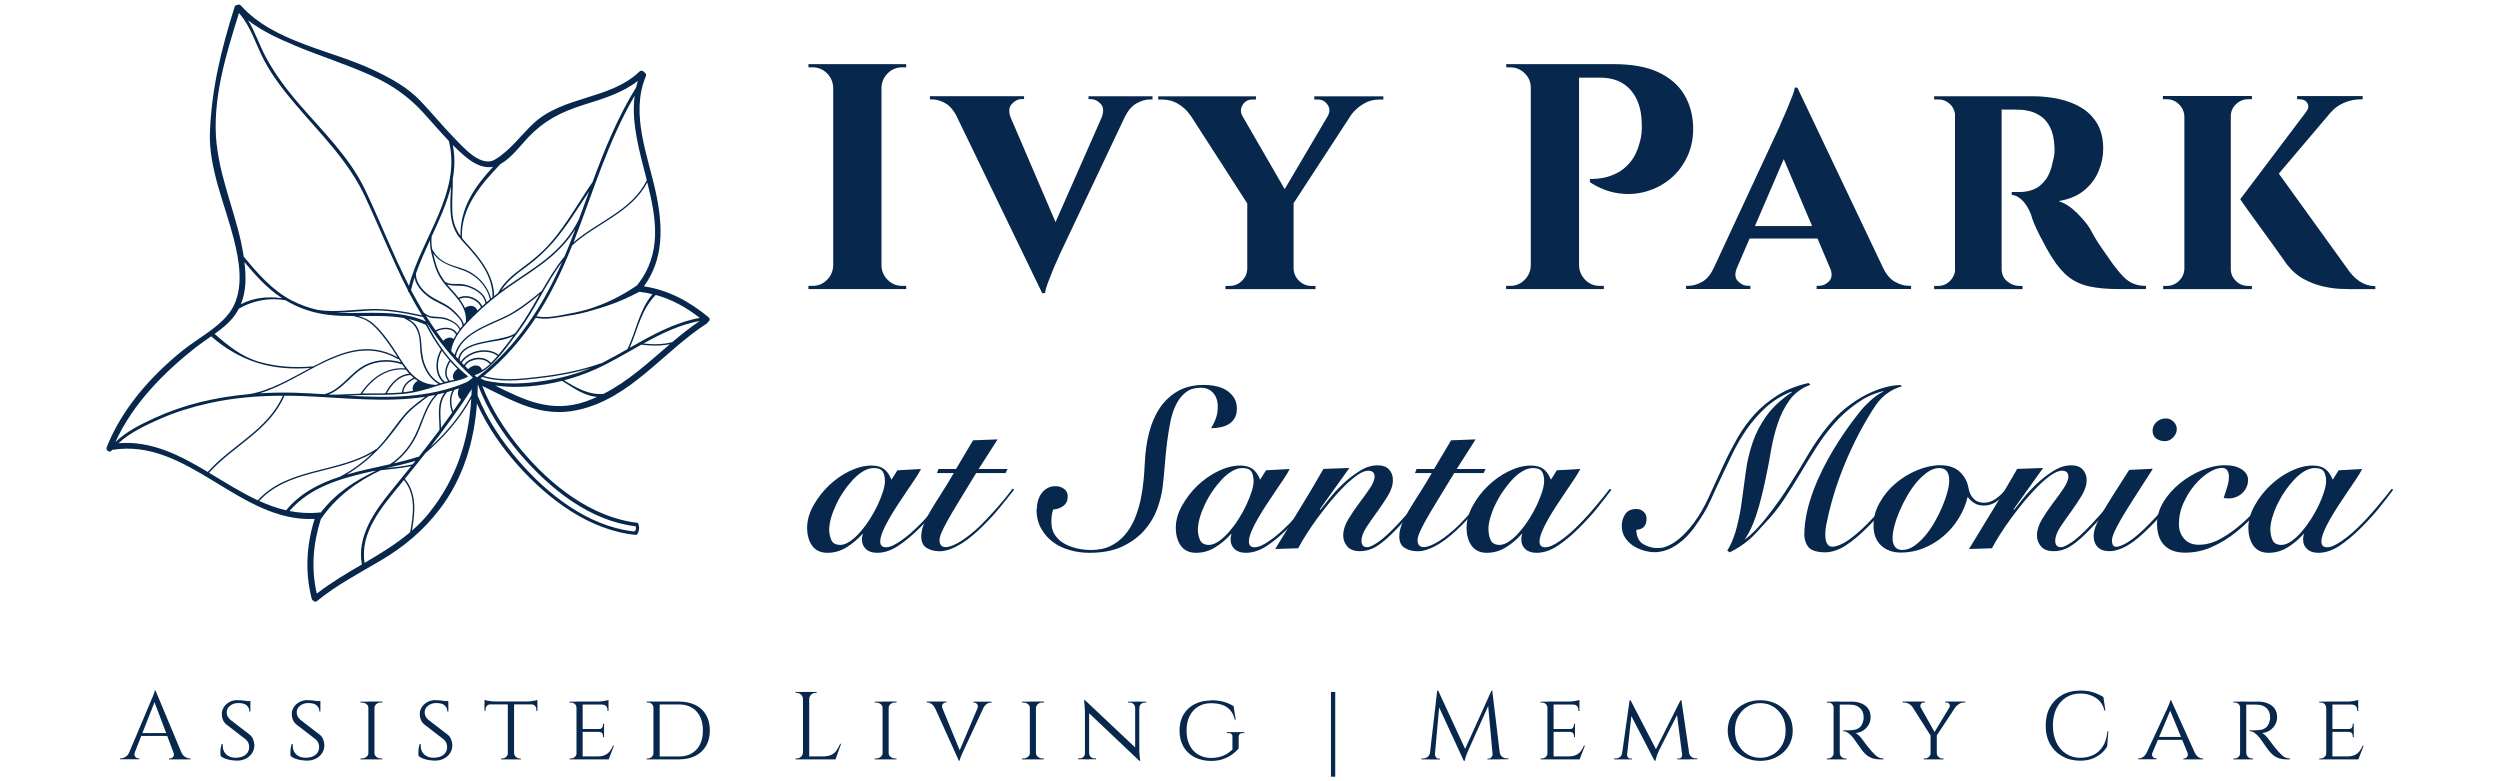 <?xml version="1.0" encoding="UTF-8"?> <svg xmlns="http://www.w3.org/2000/svg" id="Layer_1" version="1.1" viewBox="0 0 320 100"><defs><style> .st0 { fill: #07284c; } </style></defs><path class="st0" d="M90.7,40.61c-2.44-2.02-5.14-3.49-8.28-3.96,2.56-3.5,2.44-7.65,1.57-11.81-1-4.81-3.37-10.23-1.32-15.07.09-.22-.02-.42-.19-.51-.12-.19-.41-.31-.63-.1-3.79,3.63-9.78,3.08-13.6,6.67-1.62,1.52-2.97,3.46-4.91,4.6-1.81,1.07-4.17-1.71-5.26-2.83-1.47-1.51-2.79-3.14-4.24-4.66-1.65-1.74-3.74-2.88-5.89-3.91-5.48-2.63-12.9-3.6-17.12-8.33-.13-.15-.29-.14-.41-.07-.17,0-.34.07-.4.28-1.67,5.3-2.94,10.41-3.15,16-.18,4.66,1.96,9.31,3.07,13.74.67,2.68,1.23,5.85,0,8.44-1.2,2.51-4.51,4.1-6.61,5.81-4.05,3.28-7.74,7.45-9.67,12.34-.18.46.5.81.68.35,0,0,0,0,0,0,9.72-1.62,16.33,9.33,25.93,8.83-1.05,3.35-1.25,6.8-.37,10.22.03.13.11.21.21.24.11.14.28.2.46.06,2.52-2.07,5.4-3.56,8.19-5.21,2.95-1.74,5.46-3.85,7.54-6.58,3.01-3.96,4.4-8.65,4.75-13.51,1.3,2.93,3.2,5.64,5.25,7.93,3.88,4.33,9.16,8.34,15.12,8.9.12.01.34-.33.38-.73.04-.38-.1-.81-.19-.82-5.89-.66-11.15-4.85-14.83-9.26-2.02-2.41-3.87-5.23-5.05-8.26,4.05,1.95,7.53,4.12,12.27,3.07,6.74-1.49,10.93-7.5,16.47-11.06.08-.05.12-.12.15-.19.21-.12.32-.41.08-.6ZM83.52,37.65c-1.7,2.02-2.08,4.68-3.2,7.02,0,0,0,0,0,.01-1.01.58-2.03,1.15-3.05,1.67-.11.06-.23.11-.34.17-.02-.01-.04-.01-.07,0-2.48.87-5.04,1.37-7.65,1.68-2.39.28-4.95.62-7.29-.08,2.65-2.15,4.83-4.67,6.65-7.44,1.03.22,2.11.08,3.14-.1,1.18-.21,2.27-.33,3.43-.66,2.33-.66,4.07-1.19,6.61-2.53.04,0,.08-.02.11-.04.03.01.06.02.09.02.54.06,1.06.16,1.57.29ZM81.55,36.52c-1.92,1.32-4,2.37-6.24,3.05-1.06.32-2.15.53-3.24.73-1.1.21-2.29.41-3.4.18,1.83-2.81,3.3-5.88,4.57-9.07,3.07-2.82,7.61-4.2,9.61-8.07,1.16,4.61,1.93,9.14-1.31,13.18ZM61.54,47.44s0,0,0,0c0,0,0,0,0,0,0,0,0,0,0,0,0,0,0,0,0,0ZM60.89,46.77c-.15,0-.29.04-.44.11-.13.06-.25.13-.37.23-.05.04-.11.09-.15.15-.12-.12-.23-.23-.35-.35-.02-.02-.03-.03-.05-.05,0-.02.02-.03.03-.04.1-.16.24-.31.39-.42.1-.08.22-.14.34-.19.14-.06.29-.11.44-.15.73-.17,1.56,0,1.98.55-.31.29-.64.54-1,.76-.16-.43-.47-.6-.82-.59ZM60.69,45.86c-.15.03-.3.08-.44.14-.12.05-.23.11-.33.18-.16.1-.29.22-.41.36-.04.06-.09.11-.13.18-.09-.09-.18-.18-.27-.28.09-.15.2-.28.33-.41.13-.13.27-.24.42-.35.1-.07.2-.13.3-.19.14-.07.28-.14.43-.2,1.02-.39,2.25-.37,3.04.23.02.02.05.02.07.02-.27.31-.56.62-.86.92-.47-.6-1.36-.78-2.15-.61ZM60.56,45.1c-.15.05-.29.12-.43.19-.1.05-.2.11-.29.17-.15.1-.29.2-.42.32-.17.15-.31.32-.43.5-.05-.06-.11-.11-.16-.17.03-.47.23-.83.52-1.12.13-.13.28-.24.44-.34.08-.05.17-.09.25-.14.14-.07.29-.13.43-.19.53-.2,1.11-.33,1.58-.43,1.16-.25,2.55-.31,3.63-.87-.58.79-1.18,1.56-1.81,2.31-.03.04-.06.07-.09.1,0-.02,0-.04-.03-.06-.84-.64-2.12-.68-3.2-.28ZM63.98,43.33c-.84.18-1.7.31-2.54.51-.32.08-.67.17-1,.3-.15.06-.3.12-.44.19-.08.04-.16.08-.24.13-.16.09-.31.19-.44.31-.35.3-.6.67-.68,1.17-.1-.11-.2-.22-.3-.33.16-.72.5-1.32.96-1.83.14-.16.3-.31.46-.46.05-.05.1-.09.16-.14.14-.12.3-.23.45-.34.87-.61,1.89-1.07,2.8-1.48.96-.42,1.91-.83,2.8-1.38,1.09-.67,2.1-1.47,3.09-2.29-.84,1.48-1.68,2.97-2.67,4.35-.15.21-.3.42-.46.63,0,0-.02,0-.02,0-.57.38-1.28.52-1.94.65ZM65.74,39.91c-.99.61-2.09,1.02-3.14,1.51-.73.34-1.51.72-2.21,1.2-.39.26-.75.55-1.07.88-.53.54-.93,1.17-1.13,1.93-.15-.17-.29-.34-.44-.51.25-1.76,1.64-3.22,2.85-4.42,1.43-1.41,2.97-2.69,4.62-3.83,1.74-1.21,3.56-2.32,5.18-3.68,1.27-1.07,2.38-2.27,3.24-3.67-.14.38-.29.76-.43,1.14-.3.79-.62,1.58-.95,2.36-1.13,1.38-2.04,2.9-2.93,4.44,0,0-.01,0-.02,0-1.15.94-2.31,1.88-3.58,2.65ZM56.73,43.62c-.3-.39-.6-.79-.88-1.19.79-.41,2.08-.51,2.52.41,0,0,0,0,0,0-.11.18-.22.36-.31.55-.39-.37-.99-.13-1.33.23ZM57.61,44.63s0,.06-.02.09c0,0,0,0,0,0,0-.03.01-.05.02-.08ZM57.39,44.46s0,0,0,0c0,0,0,0,0,0,0,0,0,0,0,0ZM58.16,48.61c-.17.04-.33.07-.5.11-.02,0-.05.01-.07.02h0c-.7-.69-.42-1.71.05-2.45,0-.01,0-.02,0-.03.3.34.6.66.93.97-.01,0-.02,0-.04.01-.38.27-.84.98-.37,1.37ZM57.47,46.2c-.5.79-.75,1.84-.09,2.58-.15.04-.29.07-.44.11,0,0,0-.02-.01-.03-1.15-.96-1.04-2.74-.37-3.96.32.43.65.85,1,1.26-.04,0-.07,0-.09.04ZM56.74,48.95c-.12.04-.24.07-.36.11,0,0,0,0,0,0-.97-.51-1.58-1.36-1.98-2.36-.35-.88-.41-1.8-.47-2.73-.05-.76-.18-1.49-.56-2.15-.25-.45-.66-.73-1.09-.99.72.16,1.43.39,2.12.71.03.01.06.02.09.02.58,1.1,1.22,2.17,1.95,3.19-.75,1.27-.88,3.18.3,4.22ZM52.88,50.02c-.41.08-.82.14-1.24.19.05-.82.73-1.42,1.45-1.72,0,0,0,0,0,0,.12.09.24.18.37.26-.44.25-.79.78-.59,1.28ZM51.45,50.23c-.08,0-.16.02-.24.02-.56.04-1.11.07-1.67.08.6-1.17,1.63-2.29,3.02-2.32.11.11.22.21.34.32.01,0,.03.02.04.03-.77.35-1.44.99-1.49,1.87,0,0,0,0,0,0ZM45.21,48.09c.82-.76,1.69-1.36,2.78-1.62,1.12-.27,2.35-.23,3.44.17.02,0,.03,0,.05,0,.11.17.23.34.35.51-2.39-.21-4.4,1.29-5.68,3.22,0,0,0,.01,0,.02-1.25.03-2.49.13-3.74.13,0,0,0,0-.01,0-.12,0-.23-.01-.34-.02,1.22-.48,2.21-1.53,3.16-2.41ZM41.53,50.46c-1.27-.08-2.53-.15-3.78-.19-1.5-.04-3-.02-4.5.07,5.88-1.73,11.45-7.95,17.68-4.38.04.03.08,0,.1-.02.09.15.19.29.28.44-1.74-.56-3.75-.31-5.25.74-1.5,1.05-2.68,2.88-4.53,3.33ZM51.98,47.35c.13.17.26.33.41.48-1.4.12-2.45,1.28-3.05,2.48,0,0,0,.02,0,.03-.85.02-1.71.02-2.56.02-.14,0-.27,0-.41,0,1.26-1.87,3.26-3.33,5.61-3.03ZM52.15,47.23s-.02-.05-.05-.06c-.68-.87-1.25-1.89-1.84-2.76-.7-1.04-1.48-2.08-2.41-2.93-.59-.54-1.25-.81-1.96-1.02,1.95-.02,3.91-.08,5.81.25.26.15.52.29.77.45.49.31.8.77,1,1.31.32.84.26,1.78.35,2.65.15,1.58.91,3.2,2.31,4.02-.14.04-.28.09-.42.14-.02-.01-.04-.03-.06-.03-1.55-.05-2.62-.91-3.49-2.01ZM43.59,40.04c-.17,0-.33-.02-.49-.03,1.37-.02,2.74-.17,4.09-.25,2.35-.14,4.67.33,6.96.82.12.19.24.38.36.57-3.43-1.55-7.27-.98-10.91-1.11ZM58.73,30.29c.4.55.9,1.04,1.35,1.55.53.6,1.04,1.22,1.5,1.88.89,1.28,1.48,2.73,1.47,4.3,0,0,0,0,0,.02-.07.05-.13.1-.2.16-.35-1.42-1.4-2.66-2.65-3.37-.77-.44-1.66-.63-2.48-.93-1.01-.37-1.86-.97-2.36-1.94,0-.02-.02-.02-.04-.03-.1-.56-.12-1.08-.07-1.66.98-2.11,1.95-4.23,2.48-6.41-.09,2.22-.38,4.56.98,6.43ZM58.73,38.09s-.03.02-.03.03c-.38-.5-.82-.97-1.23-1.43-.08-.09-.16-.19-.24-.28.78.28,1.71.05,2.51.28.99.28,2.27,1,2.39,2.14-.14.12-.28.23-.41.35-.5-1.04-1.92-1.59-2.98-1.1ZM61.56,39.32c-.16.14-.31.28-.46.43-.22-.7-1.03-.76-1.59-.33-.18-.41-.43-.8-.7-1.16,0,0,.02,0,.03,0,.96-.45,2.32.1,2.73,1.07ZM60.37,36.72c-.44-.2-.91-.33-1.4-.37-.69-.05-1.39.12-2.01-.29,0,0,0,0,0,0-.46-.61-.83-1.25-1.08-2.02-.18-.53-.3-1.07-.43-1.61.88,1.29,2.38,1.66,3.82,2.17,1.64.59,3.05,1.99,3.44,3.72-.14.12-.28.24-.42.36-.17-.96-1.07-1.59-1.92-1.97ZM55.49,33.45c.27,1.04.67,1.95,1.34,2.79,1.18,1.49,2.98,2.85,2.8,4.96,0,0,0,.01,0,.02-.09.1-.17.19-.26.29-.11-.5-.5-.93-.83-1.3-.52-.57-1.08-1.03-1.77-1.39-.87-.46-1.71-.83-2.43-1.53-.61-.61-1.12-1.38-1.1-2.27.5-1.43,1.14-2.84,1.8-4.26,0,.29,0,.57.04.88.09.61.25,1.21.41,1.8ZM55.52,38.43c.84.47,1.7.79,2.41,1.46.48.46,1.21,1.08,1.27,1.79,0,0,0,.01,0,.02-.09.11-.19.22-.28.34-.32-.63-1.03-1.01-1.65-1.26-.38-.16-.8-.19-1.2-.22-.29-.02-.58-.03-.86-.07-.37-.05-.67-.27-.97-.48-.57-.94-1.11-1.9-1.63-2.88.12-.54.28-1.08.45-1.62.22,1.27,1.38,2.33,2.45,2.92ZM54.49,40.39c.16.1.34.19.53.25.38.12.83.09,1.22.12.9.06,2.2.53,2.58,1.45-.11.15-.22.3-.32.45-.53-.93-1.91-.83-2.75-.38-.43-.62-.84-1.24-1.24-1.88ZM64.16,37.19c.81-1.27,2.01-2.16,3.22-3.05,1.27-.93,2.41-1.97,3.44-3.16,1.9-2.22,3-4.16,4.59-6.49-.44,1.19-.87,2.39-1.31,3.58-.98,2.02-2.45,3.67-4.2,5.08-1.74,1.39-3.66,2.54-5.47,3.83-.1.07-.19.15-.29.22ZM82.79,23.06c-1.88,3.87-6.28,5.28-9.38,7.96,2.47-6.33,4.39-12.89,7.83-18.78-.47,3.52.63,7.2,1.55,10.82ZM64.04,21.01c1.38-.75,2.64-2.44,3.55-3.41,2.07-2.17,4.21-3.26,7.08-4.17,2.47-.78,4.94-1.49,6.98-3.08-.09.28-.16.56-.23.84-2.36,3.81-4.03,7.94-5.58,12.12-1.76,2.55-3.25,5.29-5.28,7.66-1.09,1.28-2.36,2.32-3.72,3.32-1.2.88-2.35,1.83-3.07,3.16,0,.01,0,.02,0,.03-.18.13-.35.28-.52.42-.03-2.85-1.98-5.04-3.79-7.04-.12-.13-.23-.26-.33-.4,0,0,0,0,0-.01-.17-3.82,2.42-6.84,4.92-9.44ZM57.96,22.88c.25-1.41.29-2.84,0-4.31.48.48.97.94,1.49,1.38,1.05.89,2.26,1.65,3.67,1.4-2.33,2.5-4.23,5.22-4.18,8.85-.65-.91-.99-1.9-1.04-3.1-.06-1.41.08-2.82.06-4.23ZM37.62,5.78c3.3,1.39,6.73,2.44,9.99,3.93,2.57,1.17,4.67,2.63,6.56,4.7,1.1,1.2,2.15,2.45,3.28,3.63,1.67,6.57-3.52,12.43-5.1,18.56-2.05-4.02-3.68-8.24-5.62-12.32-2.03-4.24-5.53-7.57-8.55-11.09-1.59-1.85-3.05-3.81-4.2-5.97-.81-1.53-1.34-3.18-2.23-4.63,1.74,1.38,3.85,2.33,5.87,3.18ZM27.73,18.49c-.62-5.68,1.18-11.46,2.86-16.82,1.54,1.73,2.15,4.04,3.22,6.06,1.11,2.09,2.58,3.96,4.11,5.75,3.16,3.72,6.67,7.13,8.77,11.61,1.88,4.01,3.51,8.13,5.53,12.08,0,0,0,.01,0,.02-.02.11.04.18.12.21.05.1.1.21.16.31.47.9.98,1.79,1.51,2.65-2.08-.45-4.17-.84-6.32-.81-2.32.04-4.66.47-6.97.13-1.18-.26-2.33-.67-3.44-1.25-2.44-1.29-4.29-3.42-6.02-5.51-.02-.02-.04-.04-.06-.05-.72-4.89-2.92-9.44-3.46-14.38ZM31.29,33.55c1.38,1.65,2.83,3.29,4.63,4.49.07.04.13.08.2.13-1.83-.26-3.68-.08-5.29.78.7-1.71.68-3.53.46-5.4ZM30.33,39.94c.08-.14.16-.28.23-.42,1.77-1.06,3.94-1.45,5.98-1.09,1.74,1.04,3.62,1.67,5.66,1.89,1,.11,2.01.13,3.03.13.53.14,1.04.26,1.54.5.52.26.96.65,1.36,1.06,1.02,1.06,1.87,2.3,2.65,3.55.04.06.07.11.11.17-3.78-2.1-7.29-.67-10.77,1.16,0,0-.01,0-.02,0-2.32.2-4.65.08-6.9-.57-2.26-.65-3.97-2.04-5.73-3.58,1.11-.79,2.16-1.65,2.86-2.8ZM25.16,44.39c.59-.46,1.23-.89,1.87-1.34,1.76,1.54,3.76,2.73,6,3.42,2.16.67,4.45.8,6.69.63-2.57,1.37-5.12,2.89-7.77,3.34-2.14.19-4.27.53-6.36,1.04-2.02.5-3.98,1.19-5.86,2.05-1.67.77-3.62,1.73-4.96,3.06,2.23-4.92,6.19-8.9,10.39-12.21ZM15.18,56.73c1.44-1.37,3.54-2.33,5.3-3.11,1.98-.88,4.07-1.51,6.18-1.99,3.13-.71,6.34-.97,9.54-.98-1.92,4.39-6.55,6.32-9.6,9.76-3.57-2.13-7.2-4.02-11.42-3.68ZM26.77,60.51c3.09-3.46,7.74-5.4,9.64-9.86.91,0,1.82.02,2.73.06,5.06.22,10.29.85,15.29.08-.9.68-1.82,1.33-2.58,2.18-.98,1.12-1.8,2.39-2.76,3.53-.28.33-.58.65-.88.97-.02,0-.05,0-.07.01-4.62,3.11-11.22,2.24-15.14,6.56-2.13-.99-4.17-2.29-6.23-3.52ZM59.02,51.14s0,0,.01,0c-.34.5-.67.99-1.02,1.48-.32-.9-.36-1.86.15-2.71.2-.07.39-.14.59-.21-.22.5-.21,1.08.26,1.44ZM58.98,49.68s.02-.04.03-.05c0,0,0-.01,0-.02.01,0,.03,0,.04-.01,0,0-.01,0-.02,0-.02.02-.03.05-.05.07ZM57.88,52.81c-.47.66-.95,1.32-1.43,1.97-.03-1.62-.4-3.27.78-4.59.23-.06.46-.13.68-.2-.46.89-.39,1.9-.03,2.82ZM56.25,55.04c-.87,1.16-1.75,2.3-2.65,3.43-.03,0-.05,0-.08,0-1,.32-2.04.59-3.11.84,1.31-.96,2.34-2.31,3.02-3.77.8-1.74,1.2-3.66,2.6-5.06.29-.06.57-.12.86-.2-1.05,1.39-.63,3.08-.64,4.75ZM53.19,58.98c-.12.15-.25.31-.37.46-1.11.24-2.24.36-3.37.48,0,0,0,0,0,0,1.28-.28,2.54-.57,3.74-.94ZM53.44,55.03c-.72,1.75-1.93,3.36-3.53,4.39-1.84.42-3.72.8-5.53,1.32,1.68-.99,3.2-2.3,4.49-3.7,1.01-1.1,1.86-2.34,2.78-3.51.9-1.15,2.05-1.94,3.2-2.82.28-.05.57-.1.85-.15-1.14,1.26-1.61,2.92-2.25,4.47ZM36.63,65.32c-1.18-.27-2.32-.69-3.45-1.2,3.75-4.08,9.98-3.45,14.53-6.15-1.26,1.21-2.7,2.28-4.23,3.06-2.6.84-5.01,2.07-6.83,4.25-.01.01-.01.03-.02.04ZM37.05,65.41c2.68-3.11,6.6-4.19,10.55-5.08.18-.02.35-.05.53-.07-2.71,1.28-5.11,2.82-7.08,5.35-.04-.01-.09-.02-.15-.01-1.34.14-2.61.05-3.85-.19ZM40.55,75.99c-.74-3.2-.48-6.4.51-9.52,1.85-2.78,4.68-4.88,7.69-6.28,1.3-.14,2.6-.26,3.88-.52-.81,1-1.62,2.01-2.43,3-2.2,2.69-4.55,5.93-3.88,9.58-1.98,1.16-3.96,2.32-5.77,3.73ZM46.67,72.05c-.64-3.85,2.22-7.19,4.51-9.97.17-.21.35-.42.52-.64,1.56,1.89,1.22,4.42.8,6.68-1.79,1.52-3.8,2.73-5.83,3.93ZM55,65.57c-.69.87-1.45,1.64-2.27,2.35.4-2.27.66-4.75-.91-6.63.89-1.09,1.78-2.19,2.65-3.3,2.32-1.97,4.38-4.31,5.85-6.98-.31,5.33-1.91,10.27-5.33,14.56ZM60.37,49.92c0,.22-.01.44-.02.66-1.32,2.51-3.16,4.74-5.26,6.64,1.85-2.39,3.62-4.83,5.26-7.37,0-.02.02-.03.03-.05,0,.04,0,.08,0,.12ZM59.09,49.58s.04-.01.05-.02c0,0,0,0,0,0,0,0,0,.01-.01.02-.01,0-.03,0-.04,0ZM59.37,49.47s.02,0,.03-.01c0,0-.02.01-.02.02h0s0,0,0-.01ZM60.4,48.44c-.13.11-.26.21-.39.3-.08.05-.16.11-.24.16-4.86,2.11-10.12,2.04-15.36,1.74.85-.04,1.7-.08,2.55-.09,1.54,0,3.08,0,4.61-.13,1.48-.13,2.86-.53,4.27-.99.67-.22,1.34-.41,2.04-.56.67-.14,1.33-.3,1.95-.61.02,0,.03-.02.04-.04.02-.03,0-.07-.03-.1,0,0,0,0,0,0,0,0,0-.02-.02-.03-2.23-1.77-3.86-4.15-5.17-6.66,0,0,.01-.02.02-.03,1.46,2.23,3.13,4.31,5.05,6.17.2.19.4.38.61.57.07.06.13.13.2.19-.04.04-.08.07-.12.1ZM58.67,47.33s0,0,.01,0c0,0,0,0,0,0,0,0,0,0,0,0ZM58.84,47.49s.04.03.05.04c-.02-.01-.03-.03-.05-.04,0,0,0,0,0,0ZM59.18,47.79s.04.04.06.05h0s-.03-.03-.05-.05ZM61.01,48.27c-.08-.07-.16-.15-.24-.22-.01,0-.02-.02-.03-.03,0,0,.01,0,.02,0,.15-.05.29-.1.43-.16.96-.43,1.76-1.18,2.46-1.95.98-1.07,1.81-2.28,2.69-3.44,2.13-2.82,3.49-6.15,5.63-8.97-2.47,5.63-5.75,10.77-10.69,14.63-.06.05-.12.1-.18.14-.03,0-.05,0-.08,0ZM66.65,58.21c3.78,4.38,8.82,8.46,14.74,9.16-.01.02.01.15,0,.29,0,.13-.04.26-.15.34-.07.05-.14,0-.31,0-5.73-.71-10.85-4.74-14.51-8.98-2.11-2.45-4.07-5.32-5.3-8.43.02-.46.03-.93.04-1.39,1.23,3.34,3.27,6.44,5.5,9.02ZM61.49,48.44c.08-.06.16-.13.24-.19,2.35.75,4.91.42,7.31.15,2.22-.25,4.42-.65,6.56-1.29-1.91.79-3.89,1.32-5.96,1.64-2.48.39-5.08.51-7.55-.04-.2-.1-.4-.19-.6-.29ZM74.92,51.41c-4.42,1.49-7.84-.22-11.54-2.06,2.78.38,5.76.11,8.56-.6,1.42.88,2.85,1.94,4.5,2.05-.5.22-1,.43-1.52.61ZM77.25,50.42c-1.85.17-3.53-.79-5.05-1.74,1.36-.36,2.66-.81,3.88-1.35,2.06-.91,4.01-2.1,6-3.21,1.23.15,2.45.18,3.66-.06-2.71,2.31-5.31,4.74-8.48,6.35ZM86.05,43.8c-1.22.3-2.45.31-3.69.17,2.28-1.27,4.62-2.41,7.21-2.89-1.23.83-2.39,1.76-3.52,2.71ZM80.6,44.52c1.03-2.26,1.36-4.72,3.33-6.77,2.07.57,3.92,1.6,5.65,2.94-3.25.59-6.13,2.21-8.98,3.83Z"></path><g><path class="st0" d="M17.26,96.3c-.06.17-.07.3-.03.42.04.11.11.2.2.26.09.06.19.09.29.09h.11v.12h-2.48v-.12h.11c.19,0,.38-.06.59-.18s.37-.32.5-.6h.7ZM19.91,88.4l.11.86-3.1,7.9h-.74l3.16-7.5c.09-.21.17-.38.23-.53.06-.15.11-.29.16-.43s.07-.24.07-.31h.11ZM21.65,93.83v.37h-3.86v-.37h3.86ZM19.91,88.4l3.65,8.73h-1.05l-2.85-7.56.25-1.17ZM22.21,96.3h1.01c.12.28.29.48.49.6.21.12.4.18.59.18h.1v.12h-2.77v-.12h.11c.16,0,.3-.07.42-.2.12-.13.14-.32.05-.57Z"></path><path class="st0" d="M30.42,89.63c.23,0,.43,0,.6.02.17.02.32.04.45.06s.24.04.33.07c.09.03.18.06.25.08v1.22s-.13,0-.13,0c0-.34-.12-.6-.35-.8s-.59-.29-1.07-.29c-.41,0-.76.11-1.05.34-.29.23-.43.5-.43.83,0,.11.01.22.04.33.03.11.08.22.15.33.07.11.17.21.29.32l2.49,1.92c.19.16.33.36.42.6.09.24.14.48.15.72,0,.36-.09.7-.28,1-.2.3-.46.55-.8.72s-.7.26-1.1.26c-.24,0-.5-.02-.77-.06s-.53-.1-.77-.19c-.24-.09-.44-.2-.59-.33-.03-.11-.04-.26-.04-.44s.01-.37.04-.56c.03-.2.07-.37.12-.53h.15c-.03.37.02.69.16.95.14.26.35.46.62.6s.59.2.95.19c.51-.02.91-.15,1.2-.39.29-.24.44-.57.44-.97,0-.2-.03-.38-.1-.54-.07-.16-.18-.31-.34-.45l-2.47-1.9c-.23-.2-.38-.42-.47-.65-.08-.24-.12-.46-.12-.68,0-.34.09-.64.27-.91.18-.27.42-.49.73-.65.3-.16.65-.24,1.03-.24ZM32.05,89.74v.22s-.86,0-.86,0v-.22h.86Z"></path><path class="st0" d="M39.38,89.63c.23,0,.43,0,.6.02.17.02.32.04.45.06s.24.04.33.07c.09.03.18.06.25.08v1.22s-.13,0-.13,0c0-.34-.12-.6-.35-.8s-.59-.29-1.07-.29c-.41,0-.76.11-1.05.34-.29.23-.43.5-.43.83,0,.11.01.22.04.33.03.11.08.22.15.33.07.11.17.21.29.32l2.49,1.92c.19.16.33.36.42.6.09.24.14.48.15.72,0,.36-.09.7-.28,1-.2.3-.46.55-.8.72s-.7.26-1.1.26c-.24,0-.5-.02-.77-.06s-.53-.1-.77-.19c-.24-.09-.44-.2-.59-.33-.03-.11-.04-.26-.04-.44s.01-.37.04-.56c.03-.2.07-.37.12-.53h.15c-.03.37.02.69.16.95.14.26.35.46.62.6s.59.2.95.19c.51-.02.91-.15,1.2-.39.29-.24.44-.57.44-.97,0-.2-.03-.38-.1-.54-.07-.16-.18-.31-.34-.45l-2.47-1.9c-.23-.2-.38-.42-.47-.65-.08-.24-.12-.46-.12-.68,0-.34.09-.64.27-.91.18-.27.42-.49.73-.65.3-.16.65-.24,1.03-.24ZM41.01,89.74v.22s-.86,0-.86,0v-.22h.86Z"></path><path class="st0" d="M47.19,90.59h-.04c0-.19-.09-.35-.25-.47-.16-.13-.36-.19-.59-.19h-.17v-.12h1.05v.79h0ZM47.19,96.41v.79h-1.05v-.12h.17c.23,0,.43-.07.59-.2.16-.13.25-.29.25-.47h.04ZM47.93,89.8v7.4h-.78v-7.4h.78ZM47.89,90.59v-.79h1.05v.12h-.17c-.23,0-.43.06-.59.19-.16.13-.24.29-.25.47h-.04ZM47.89,96.41h.04c0,.18.09.34.25.47.16.13.36.2.59.2h.16v.12s-1.04,0-1.04,0v-.79Z"></path><path class="st0" d="M55.76,89.63c.23,0,.43,0,.6.02.17.02.32.04.45.06s.24.04.33.07c.09.03.18.06.25.08v1.22s-.13,0-.13,0c0-.34-.12-.6-.35-.8s-.59-.29-1.07-.29c-.41,0-.76.11-1.05.34-.29.23-.43.5-.43.83,0,.11.01.22.04.33.03.11.08.22.15.33.07.11.17.21.29.32l2.49,1.92c.19.16.33.36.42.6.09.24.14.48.15.72,0,.36-.09.7-.28,1-.2.3-.46.55-.8.72s-.7.26-1.1.26c-.24,0-.5-.02-.77-.06s-.53-.1-.77-.19c-.24-.09-.44-.2-.59-.33-.03-.11-.04-.26-.04-.44s.01-.37.04-.56.07-.37.12-.53h.15c-.03.37.02.69.16.95.14.26.35.46.62.6s.59.2.95.19c.51-.02.91-.15,1.2-.39.29-.24.44-.57.44-.97,0-.2-.03-.38-.1-.54-.07-.16-.18-.31-.34-.45l-2.47-1.9c-.23-.2-.38-.42-.47-.65-.08-.24-.12-.46-.12-.68,0-.34.09-.64.27-.91.18-.27.42-.49.73-.65.3-.16.65-.24,1.03-.24ZM57.38,89.74v.22s-.86,0-.86,0v-.22h.86Z"></path><path class="st0" d="M62.02,89.59c.07.03.19.05.34.09.15.03.32.06.51.08.19.02.37.03.53.03l-1.38.12v-.32ZM68.79,89.79v.37h-6.77v-.37h6.77ZM62.77,90.14v.02c-.19,0-.34.07-.45.19-.11.12-.17.27-.17.44v.2h-.14v-.85h.75ZM65.03,96.41v.79h-.9v-.12h.15c.2,0,.37-.07.51-.2s.21-.29.22-.47h.03ZM65.8,89.84v7.36h-.8v-7.36h.8ZM65.77,96.41h.04c0,.18.08.34.22.47.14.13.31.2.5.2h.14v.12h-.9v-.79h0ZM68.79,89.59v.32l-1.38-.12c.17,0,.34,0,.52-.03.18-.02.36-.05.51-.08s.27-.06.35-.08ZM68.79,90.14v.85h-.14v-.2c0-.17-.06-.32-.17-.44-.11-.12-.26-.18-.45-.19v-.02h.75Z"></path><path class="st0" d="M73.82,90.58h-.03c0-.19-.08-.34-.21-.47s-.3-.18-.51-.18h-.17v-.12h1.07l-.16.78ZM73.82,96.41l.16.79h-1.07v-.12h.17c.21,0,.37-.07.51-.2s.2-.29.21-.47h.03ZM74.58,89.8v7.4h-.79v-7.4h.79ZM77.89,89.8v.38h-3.33v-.38h3.33ZM77.32,93.31v.37h-2.76v-.37h2.76ZM77.9,96.82l-.03.38h-3.32v-.38h3.34ZM78.59,95.44l-.68,1.76h-1.87l.42-.38c.41,0,.74-.06.99-.18s.45-.28.61-.49.29-.45.41-.71h.12ZM77.89,89.6v.32l-1.41-.12c.25,0,.53-.02.81-.07.29-.05.48-.09.59-.13ZM77.32,92.64v.7h-.64v-.03c.17,0,.3-.05.38-.15.08-.1.12-.22.12-.36v-.16h.13ZM77.32,93.66v.7h-.13v-.16c0-.14-.04-.26-.12-.36-.08-.1-.21-.15-.38-.15v-.03h.64ZM77.89,90.15v.85h-.14v-.18c0-.17-.05-.32-.17-.44s-.26-.18-.45-.18v-.04h.75Z"></path><path class="st0" d="M83.67,90.6h-.03c0-.2-.08-.36-.21-.49-.14-.13-.3-.19-.5-.19h-.15v-.12h.89v.8h0ZM83.67,96.4v.8h-.89v-.12h.16c.2,0,.36-.07.49-.2.13-.13.2-.29.21-.47h.02ZM84.44,89.8v7.4h-.8v-7.4h.8ZM86.9,89.8c.81,0,1.52.15,2.11.44s1.05.72,1.37,1.28c.32.55.48,1.21.48,1.98s-.16,1.42-.48,1.97c-.32.55-.78.98-1.37,1.28-.59.3-1.3.45-2.11.45h-2.62l-.03-.37h2.65c.95,0,1.7-.3,2.25-.89.55-.6.82-1.41.82-2.44s-.27-1.84-.82-2.44c-.55-.59-1.3-.89-2.25-.89h-2.77v-.37h2.77Z"></path><path class="st0" d="M102.82,89.47h-.04c0-.21-.09-.4-.24-.55s-.34-.23-.55-.23h-.16v-.12h.99v.9h0ZM102.82,96.3v.9h-.99v-.12h.16c.21,0,.4-.08.55-.23.15-.15.23-.34.24-.55h.04ZM103.58,88.57v8.63h-.8v-8.63h.8ZM103.54,89.47v-.9h.99v.12h-.16c-.21,0-.4.08-.55.23s-.23.34-.24.55h-.04ZM106.91,96.82v.38h-3.37v-.38h3.37ZM107.66,95.2l-.71,2h-2.05l.44-.38c.43,0,.79-.07,1.07-.2s.5-.33.67-.57c.17-.25.33-.53.46-.84h.12Z"></path><path class="st0" d="M113.01,90.59h-.04c0-.19-.09-.35-.25-.47-.16-.13-.36-.19-.59-.19h-.17v-.12h1.05v.79h0ZM113.01,96.41v.79h-1.05v-.12h.17c.23,0,.43-.07.59-.2.16-.13.25-.29.25-.47h.04ZM113.75,89.8v7.4h-.78v-7.4h.78ZM113.71,90.59v-.79h1.05v.12h-.17c-.23,0-.43.06-.59.19-.16.13-.24.29-.25.47h-.04ZM113.71,96.41h.04c0,.18.09.34.25.47.16.13.36.2.59.2h.16v.12s-1.04,0-1.04,0v-.79Z"></path><path class="st0" d="M120.64,90.7h-.94c-.12-.28-.28-.48-.46-.6-.18-.12-.35-.18-.52-.18h-.1v-.12h2.53v.12h-.1c-.14,0-.26.07-.38.2-.11.13-.12.33-.04.57ZM122.73,97.37l-3.39-7.5h.97l2.63,6.4-.21,1.1ZM122.73,97.37l-.09-.85,2.82-6.68h.78l-2.92,6.26c-.09.2-.17.37-.23.51-.06.14-.12.29-.17.43-.05.14-.08.25-.09.33h-.11ZM125.11,90.7c.09-.25.08-.44-.04-.57-.11-.14-.25-.2-.39-.2h-.09v-.12h2.34v.12h-.1c-.17,0-.35.06-.53.18-.18.12-.34.32-.47.6h-.73Z"></path><path class="st0" d="M131.86,90.59h-.04c0-.19-.09-.35-.25-.47-.16-.13-.36-.19-.59-.19h-.17v-.12h1.05v.79h0ZM131.86,96.41v.79h-1.05v-.12h.17c.23,0,.43-.07.59-.2.16-.13.25-.29.25-.47h.04ZM132.6,89.8v7.4h-.78v-7.4h.78ZM132.57,90.59v-.79h1.05v.12h-.17c-.23,0-.43.06-.59.19-.16.13-.24.29-.25.47h-.04ZM132.57,96.41h.04c0,.18.09.34.25.47.16.13.36.2.59.2h.16v.12s-1.04,0-1.04,0v-.79Z"></path><path class="st0" d="M138.9,96.43v.76h-.92v-.12h.21c.19,0,.35-.06.48-.18s.2-.28.2-.46h.04ZM138.88,89.62l.53.69v6.89s-.54,0-.54,0v-6.04c0-.42-.04-.93-.11-1.54h.12ZM138.88,89.62l6.83,6.44.12,1.32-6.83-6.47-.12-1.28ZM139.42,96.43c0,.18.07.33.2.46s.29.18.47.18h.21v.12h-.93v-.76h.04ZM145.29,90.57c0-.18-.08-.33-.21-.46s-.29-.18-.48-.18h-.21v-.12h.92v.76h-.02ZM145.83,89.8v5.99c0,.26,0,.52.03.76.02.24.04.51.09.82h-.11l-.54-.65v-6.92h.54ZM145.8,90.57v-.76h.93v.12h-.21c-.18,0-.34.06-.47.18s-.2.28-.2.46h-.04Z"></path><path class="st0" d="M155.02,89.63c.38,0,.73.03,1.07.08s.65.14.95.25c.3.11.59.25.86.43l.27,1.74h-.11c-.12-.48-.3-.88-.56-1.19-.26-.31-.59-.55-1.01-.7-.41-.15-.9-.23-1.48-.23-.63,0-1.17.14-1.64.43-.47.28-.84.69-1.1,1.21-.26.52-.39,1.15-.39,1.87s.13,1.34.39,1.86.63.93,1.11,1.21,1.03.43,1.65.43c.34,0,.67-.04.99-.11.31-.07.61-.19.91-.35.29-.16.57-.37.82-.61v-1.64c.02-.16-.03-.27-.13-.36-.1-.08-.25-.12-.43-.12h-.17v-.12h2.26v.12h-.17c-.37,0-.56.17-.56.49v1.48c-.19.24-.45.48-.78.73-.33.25-.72.45-1.18.62s-.97.25-1.56.25c-.81,0-1.52-.17-2.13-.48-.6-.31-1.07-.76-1.41-1.33-.34-.58-.51-1.26-.51-2.06s.17-1.5.51-2.07c.34-.57.81-1.02,1.42-1.33.61-.31,1.31-.47,2.12-.47Z"></path><path class="st0" d="M170.36,88.57h.55v10.85h-.55v-10.85Z"></path><path class="st0" d="M183.32,96.3v.9h-1.37v-.12h.2c.22,0,.42-.07.59-.2.17-.13.28-.33.31-.57h.27ZM183.97,88.4h.12l.25.73-.73,8.08h-.67l1.02-8.8ZM183.67,96.5v.06c0,.13.05.25.14.37s.21.17.34.17h.18v.11h-.75v-.7h.09ZM184.09,88.4l3.55,7.68-.28,1.3-3.5-7.59.23-1.38ZM190.9,88.4l.1.83-3.09,6.89c-.12.28-.22.52-.28.71s-.11.38-.14.55h-.12l-.17-.78,3.71-8.2ZM191.05,96.5h.09v.7h-.75v-.11h.18c.14,0,.25-.05.34-.17s.14-.23.14-.37v-.04s0-.02,0-.02ZM191.01,88.4l1.06,8.8h-.96l-.68-7.47.47-1.33h.11ZM191.7,96.3h.26c.04.25.15.44.32.57.17.14.37.2.58.2h.2v.12h-1.36v-.9h0Z"></path><path class="st0" d="M198.1,90.58h-.03c0-.19-.08-.34-.21-.47s-.3-.18-.51-.18h-.17v-.12h1.07l-.16.78ZM198.1,96.41l.16.79h-1.07v-.12h.17c.21,0,.37-.07.51-.2s.2-.29.21-.47h.03ZM198.86,89.8v7.4h-.79v-7.4h.79ZM202.17,89.8v.38h-3.33v-.38h3.33ZM201.6,93.31v.37h-2.76v-.37h2.76ZM202.18,96.82l-.03.38h-3.32v-.38h3.34ZM202.87,95.44l-.68,1.76h-1.87l.42-.38c.41,0,.74-.06.99-.18s.45-.28.61-.49.29-.45.41-.71h.12ZM202.17,89.6v.32l-1.41-.12c.25,0,.53-.02.81-.07.29-.05.48-.09.59-.13ZM201.6,92.64v.7h-.64v-.03c.17,0,.3-.05.38-.15.08-.1.12-.22.12-.36v-.16h.13ZM201.6,93.66v.7h-.13v-.16c0-.14-.04-.26-.12-.36-.08-.1-.21-.15-.38-.15v-.03h.64ZM202.17,90.15v.85h-.14v-.18c0-.17-.05-.32-.17-.44s-.26-.18-.45-.18v-.04h.75Z"></path><path class="st0" d="M207.89,96.37v.83h-1.28v-.12h.18c.21,0,.4-.06.56-.18.16-.12.25-.3.28-.52h.26ZM208.59,89.63h.12l.25.73-.76,6.84h-.68l1.07-7.57ZM208.26,96.56c0,.12.02.24.09.35s.19.17.37.18h.17v.11h-.7v-.64h.07ZM208.71,89.63l3.35,6.45-.28,1.3-3.31-6.39.24-1.36ZM215.11,89.63l.11.8-2.89,5.68c-.12.28-.22.52-.28.71s-.12.38-.15.55h-.12l-.17-.78,3.5-6.97ZM215.22,89.63l1.11,7.57h-.94l-.8-6.2.52-1.37h.11ZM215.31,96.56h.09v.64h-.72v-.11h.18c.19,0,.31-.07.38-.18.06-.12.08-.23.07-.35ZM215.96,96.37h.25c.03.22.13.39.3.52s.35.18.55.18h.18v.12h-1.28v-.83Z"></path><path class="st0" d="M225.31,89.63c.57,0,1.11.09,1.62.28s.95.45,1.33.8c.38.34.68.76.89,1.23.21.47.32,1,.32,1.57s-.11,1.1-.32,1.57c-.21.47-.51.88-.89,1.23-.38.35-.83.61-1.33.8s-1.05.28-1.62.28-1.11-.09-1.62-.28-.94-.45-1.33-.8c-.38-.34-.68-.75-.89-1.23-.21-.47-.32-1-.32-1.57s.11-1.1.32-1.57c.21-.47.51-.88.89-1.23.38-.35.83-.61,1.33-.8s1.04-.28,1.62-.28ZM225.31,97c.61,0,1.16-.15,1.65-.44s.88-.71,1.17-1.23.43-1.14.43-1.83-.14-1.31-.43-1.83-.68-.93-1.17-1.23-1.04-.44-1.65-.44-1.15.15-1.64.44-.88.71-1.17,1.23-.43,1.13-.43,1.83.14,1.3.43,1.83.68.94,1.17,1.23,1.04.44,1.64.44Z"></path><path class="st0" d="M234.74,90.58h-.03c0-.19-.08-.34-.21-.47s-.3-.18-.49-.18h-.17v-.12h1.05l-.15.78ZM234.74,96.41l.15.79h-1.05v-.12h.17c.2,0,.36-.07.49-.2s.2-.29.21-.47h.02ZM235.49,89.8v7.4h-.79v-7.4h.79ZM235.46,96.41h.04c0,.18.08.34.21.47s.3.2.49.2h.16v.12s-1.05,0-1.05,0l.15-.79ZM236.94,89.8c.38,0,.73.04,1.04.14.31.09.57.22.79.39.22.17.38.38.5.63s.17.53.17.84c0,.34-.08.67-.25.96s-.39.54-.68.73c-.29.19-.62.3-.99.34.14.06.3.18.49.38s.34.39.47.58c.21.29.41.54.57.75.17.21.34.41.5.6.17.19.33.35.47.49.14.14.3.25.47.33.17.08.36.12.59.12v.12h-.38c-.45,0-.83-.06-1.12-.17-.29-.12-.53-.26-.71-.43-.18-.17-.34-.33-.47-.49-.03-.04-.11-.15-.23-.31-.12-.17-.25-.35-.39-.55s-.27-.38-.38-.54c-.12-.16-.18-.26-.21-.29-.17-.21-.35-.4-.57-.57-.21-.17-.44-.25-.68-.25v-.12c.26,0,.5,0,.7,0,.23,0,.46-.03.69-.06.23-.03.44-.12.65-.26.2-.15.36-.39.47-.74.03-.09.06-.2.08-.32.02-.12.02-.25.01-.38,0-.23-.05-.44-.13-.62s-.19-.34-.33-.47-.31-.23-.51-.31c-.2-.08-.42-.12-.67-.12-.39-.02-.72-.02-1.01-.01s-.43,0-.43,0-.01-.04-.03-.1c-.02-.06-.05-.15-.09-.28h1.59Z"></path><path class="st0" d="M245.88,90.58l-1.05-.04c-.13-.19-.29-.34-.49-.45-.19-.11-.41-.17-.65-.17h-.15v-.12h2.86v.12h-.15c-.18,0-.31.07-.39.22-.08.14-.08.29,0,.44ZM245.44,89.81l2.28,4.06-.51.43-2.85-4.49h1.07ZM247.15,96.41v.79h-.9v-.12h.15c.2,0,.36-.07.5-.2.13-.13.21-.29.22-.47h.04ZM247.91,94.02v3.18h-.8v-3.18h.8ZM249.98,89.81h.78l-2.94,4.46-.46-.14,2.61-4.33ZM247.87,96.41h.04c0,.18.08.34.22.47.14.13.3.2.5.2h.15v.12h-.9v-.79ZM249.51,90.59c.09-.17.09-.32.01-.46-.08-.14-.21-.21-.39-.21h-.15v-.12h2.57v.12h-.15c-.23,0-.45.06-.65.19-.2.13-.36.27-.47.44l-.78.04Z"></path><path class="st0" d="M269.87,93.6l-.15,1.94c-.21.35-.48.67-.81.94s-.71.49-1.15.65-.94.24-1.51.24c-.85,0-1.62-.2-2.28-.57s-1.18-.89-1.56-1.56-.56-1.46-.56-2.37.18-1.68.55-2.35.89-1.19,1.56-1.57c.67-.37,1.46-.56,2.36-.56.61,0,1.16.08,1.64.24.49.16.91.36,1.28.6l.25,1.74h-.11c-.18-.72-.55-1.27-1.11-1.64s-1.21-.56-1.95-.56-1.35.17-1.88.51c-.53.34-.94.82-1.23,1.43-.29.61-.44,1.33-.44,2.15s.15,1.54.44,2.16c.29.62.7,1.1,1.22,1.44.52.35,1.13.53,1.82.54.58,0,1.12-.11,1.62-.33.5-.22.91-.57,1.25-1.07.34-.5.55-1.17.64-2h.1Z"></path><path class="st0" d="M275.52,96.3c-.09.25-.08.44.04.57.11.14.25.2.39.2h.1v.12h-2.36v-.12h.1c.17,0,.35-.06.53-.18.18-.12.34-.32.47-.6h.73ZM277.9,89.63l.09.85-2.82,6.68h-.78l2.92-6.26c.09-.2.17-.37.23-.51.06-.14.12-.29.17-.43.05-.14.08-.25.09-.33h.11ZM279.35,94.33v.37h-3.27v-.37h3.27ZM277.9,89.63l3.39,7.5h-.97l-2.63-6.4.21-1.1ZM279.98,96.3h.94c.12.28.28.48.46.6.18.12.35.18.52.18h.1v.12h-2.53v-.12h.1c.14,0,.27-.07.38-.2.12-.13.13-.32.04-.57Z"></path><path class="st0" d="M286.77,90.58h-.03c0-.19-.08-.34-.21-.47s-.3-.18-.49-.18h-.17v-.12h1.05l-.15.78ZM286.77,96.41l.15.79h-1.05v-.12h.17c.2,0,.36-.07.49-.2s.2-.29.21-.47h.02ZM287.52,89.8v7.4h-.79v-7.4h.79ZM287.49,96.41h.04c0,.18.08.34.21.47s.3.2.49.2h.16v.12s-1.05,0-1.05,0l.15-.79ZM288.97,89.8c.38,0,.73.04,1.04.14.31.09.57.22.79.39.22.17.38.38.5.63s.17.53.17.84c0,.34-.08.67-.25.96s-.39.54-.68.73c-.29.19-.62.3-.99.34.14.06.3.18.49.38s.34.39.47.58c.21.29.41.54.57.75.17.21.34.41.5.6.17.19.33.35.47.49.14.14.3.25.47.33.17.08.36.12.59.12v.12h-.38c-.45,0-.83-.06-1.12-.17-.29-.12-.53-.26-.71-.43-.18-.17-.34-.33-.47-.49-.03-.04-.11-.15-.23-.31-.12-.17-.25-.35-.39-.55s-.27-.38-.38-.54c-.12-.16-.18-.26-.21-.29-.17-.21-.35-.4-.57-.57-.21-.17-.44-.25-.68-.25v-.12c.26,0,.5,0,.7,0,.23,0,.46-.03.69-.06.23-.03.44-.12.65-.26.2-.15.36-.39.47-.74.03-.09.06-.2.08-.32.02-.12.02-.25.01-.38,0-.23-.05-.44-.13-.62s-.19-.34-.33-.47-.31-.23-.51-.31c-.2-.08-.42-.12-.67-.12-.39-.02-.72-.02-1.01-.01s-.43,0-.43,0-.01-.04-.03-.1c-.02-.06-.05-.15-.09-.28h1.59Z"></path><path class="st0" d="M297.78,90.58h-.03c0-.19-.08-.34-.21-.47s-.3-.18-.51-.18h-.17v-.12h1.07l-.16.78ZM297.78,96.41l.16.79h-1.07v-.12h.17c.21,0,.37-.07.51-.2s.2-.29.21-.47h.03ZM298.55,89.8v7.4h-.79v-7.4h.79ZM301.85,89.8v.38h-3.33v-.38h3.33ZM301.28,93.31v.37h-2.76v-.37h2.76ZM301.86,96.82l-.03.38h-3.32v-.38h3.34ZM302.55,95.44l-.68,1.76h-1.87l.42-.38c.41,0,.74-.06.99-.18s.45-.28.61-.49.29-.45.41-.71h.12ZM301.85,89.6v.32l-1.41-.12c.25,0,.53-.02.81-.07.29-.05.48-.09.59-.13ZM301.28,92.64v.7h-.64v-.03c.17,0,.3-.05.38-.15.08-.1.12-.22.12-.36v-.16h.13ZM301.28,93.66v.7h-.13v-.16c0-.14-.04-.26-.12-.36-.08-.1-.21-.15-.38-.15v-.03h.64ZM301.85,90.15v.85h-.14v-.18c0-.17-.05-.32-.17-.44s-.26-.18-.45-.18v-.04h.75Z"></path></g><g><g><path class="st0" d="M112.69,8.21h-9.21v.41h.54c.71,0,1.32.25,1.83.76.51.51.77,1.12.8,1.83v22.79c-.03.71-.29,1.32-.8,1.83-.51.51-1.12.76-1.83.76h-.54v.41h12.51v-.41h-.53c-.71,0-1.32-.25-1.83-.76-.51-.51-.78-1.12-.8-1.83V11.21c.03-.71.29-1.32.8-1.83.51-.51,1.12-.76,1.83-.76h.53v-.41h-3.29Z"></path><path class="st0" d="M139.31,12.69h.29c.49,0,.93.21,1.3.62.37.41.4.99.1,1.73h.01l-5.9,13.39-5.77-13.45c-.25-.72-.2-1.28.18-1.68.38-.41.8-.62,1.23-.62h.33v-.37h-12.05v.41h.29c.55,0,1.12.17,1.71.51.52.3.96.8,1.34,1.49l11.03,22.8h.37c.03-.3.13-.7.31-1.19.18-.49.38-1.01.6-1.54.22-.54.42-1.01.62-1.44.19-.42.32-.71.37-.84l8.32-17.57c.4-.8.89-1.37,1.47-1.7.6-.34,1.18-.51,1.73-.51h.33v-.41h-8.19v.37h0Z"></path><path class="st0" d="M168.22,12.74h.49c.52,0,.93.23,1.23.68.3.45.3.94,0,1.46h0l-5.5,9.33-5.44-9.41c-.23-.47-.22-.92.05-1.36.29-.47.71-.7,1.26-.7h.45v-.41h-12.51v.41h.49c.77,0,1.47.19,2.1.58.63.38,1.14.86,1.52,1.44h.02l7.27,11.28v8.38c-.03.6-.26,1.12-.7,1.54-.44.43-.97.64-1.6.64h-.49v.41h11.52v-.41h-.5c-.6,0-1.13-.21-1.58-.64-.45-.42-.69-.94-.72-1.54v-8.41l7.36-11.29c.38-.53.88-.99,1.51-1.38.64-.4,1.34-.6,2.08-.6h.54v-.41h-8.84v.41h0Z"></path><path class="st0" d="M216.72,16.11c-.06-1.51-.45-2.86-1.17-4.05-.73-1.19-1.82-2.13-3.29-2.82s-3.38-1.03-5.74-1.03h-13.74l.04.41h.49c.71,0,1.33.25,1.85.76.52.51.78,1.12.78,1.83v22.79c-.03.71-.29,1.32-.8,1.83s-1.12.76-1.83.76h-.53v.41h12.51v-.41h-.54c-.71,0-1.32-.25-1.83-.76-.51-.51-.77-1.12-.8-1.83V9.94h2.71c1.67,0,2.97.53,3.89,1.58.92,1.06,1.39,2.46,1.42,4.22.03.38.02.8-.02,1.26-.04.45-.12.86-.23,1.21-.27,1.04-.67,1.88-1.19,2.51-.52.63-1.08,1.1-1.67,1.4-.59.3-1.15.51-1.69.62-.54.11-1.14.17-1.83.17v.41c1.18.77,2.39,1.24,3.64,1.42,1.25.18,2.45.1,3.62-.25,1.17-.34,2.2-.9,3.11-1.67.9-.77,1.62-1.73,2.14-2.88.52-1.15.75-2.43.7-3.83Z"></path><path class="st0" d="M242.56,36.08c-.6-.34-1.11-.94-1.52-1.79h0l-10.98-23.08h-.33c-.03.27-.14.65-.33,1.13-.19.48-.4.99-.62,1.52-.22.53-.42,1.01-.62,1.44-.19.43-.32.72-.37.88l-8.42,18.1h-.01c-.38.85-.88,1.45-1.48,1.79-.6.34-1.18.51-1.73.51h-.33v.41h8.23v-.41h-.33c-.47,0-.89-.2-1.27-.6-.38-.39-.42-.94-.14-1.65l1.64-3.8h8.69l1.71,4.04c.17.59.11,1.07-.21,1.41-.38.4-.81.6-1.28.6h-.33v.41h12.09v-.41h-.33c-.55,0-1.13-.17-1.73-.51ZM224.63,28.94l3.69-8.57,3.63,8.57h-7.32Z"></path><path class="st0" d="M271.89,35.51c-.41-.4-.89-.97-1.44-1.71-.47-.66-.91-1.3-1.34-1.91s-.78-1.17-1.05-1.64c-.27-.48-.47-.83-.58-1.05-.41-.63-.98-1.3-1.71-2.02-.73-.71-1.49-1.19-2.28-1.44,1.34-.22,2.43-.67,3.27-1.36.84-.69,1.45-1.5,1.85-2.45.4-.95.6-1.9.6-2.86,0-1.29-.25-2.37-.76-3.23-.51-.86-1.19-1.55-2.04-2.06-.85-.51-1.81-.88-2.88-1.11-1.07-.23-2.17-.35-3.29-.35h-12.67v.41h.53c.58,0,1.08.2,1.5.6.35.33.55.73.64,1.22v20.18c-.08.47-.29.88-.64,1.23-.43.43-.94.64-1.54.64h-.49v.41h11.31v-.41h-.41c-.55,0-1.06-.19-1.54-.58-.48-.38-.72-.92-.72-1.6V14.01c.22.02.52.03.93.02.42-.01.9,0,1.42.02.36,0,.77.06,1.26.18.48.12.95.34,1.42.66.47.32.86.78,1.17,1.4.32.62.5,1.43.56,2.45.03.38.02.73-.02,1.03-.04.3-.09.53-.14.7-.22,1.15-.56,2.02-1.03,2.61-.47.59-.98.99-1.54,1.19-.56.21-1.13.31-1.71.31h-1.03v.37c.38,0,.8.2,1.26.6.45.4.86,1.04,1.21,1.91.08.33.23.74.43,1.23.21.49.45,1,.72,1.52s.55,1.03.82,1.54c.27.51.54.94.78,1.3.63,1.01,1.32,1.82,2.08,2.41.75.59,1.64.99,2.67,1.21,1.03.22,2.28.33,3.76.33h3.45v-.41c-.58,0-1.08-.08-1.52-.25-.44-.16-.87-.45-1.28-.84Z"></path><path class="st0" d="M286.2,35.96c-.44-.42-.66-.94-.66-1.54V14.92c0-.63.22-1.16.66-1.58.44-.42.97-.64,1.6-.64h.45v-.41h-11.4v.41h.45c.63,0,1.17.21,1.6.64.44.43.67.95.7,1.58v19.5c-.03.6-.26,1.12-.7,1.54-.44.43-.97.64-1.6.64h-.41v.41h11.35v-.41h-.45c-.63,0-1.17-.21-1.6-.64Z"></path><path class="st0" d="M302,36c-.58-.4-1.13-.98-1.64-1.75l-8.67-12.03,6.64-7.83h.01c.44-.52,1-.93,1.69-1.23.68-.3,1.43-.45,2.22-.45h.17v-.41h-8.39v.41h.33c.47,0,.8.17.99.51.19.34.14.71-.17,1.09h.01l-8.44,11.19c.49.71.94,1.36,1.36,1.93s.86,1.19,1.34,1.85c.48.66.95,1.3,1.4,1.93.45.63.84,1.18,1.17,1.64s.56.8.7.99c.63.82,1.36,1.45,2.18,1.89s1.64.75,2.45.93c.81.18,1.53.28,2.16.31.63.03,1.08.04,1.36.04h3.17v-.37c-.77-.03-1.44-.24-2.01-.64Z"></path></g><g><path class="st0" d="M114.86,60.2l3.03-.17c-.17.35-.43.77-.76,1.27-.33.49-.69,1.03-1.08,1.6s-.78,1.16-1.18,1.77-.76,1.2-1.09,1.78c-.33.57-.6,1.11-.8,1.6-.2.49-.31.92-.31,1.27,0,.49.24.73.73.73s1.1-.27,1.89-.82c.8-.54,1.63-1.26,2.5-2.15.37-.37.74-.77,1.12-1.19s.74-.85,1.09-1.27c.35-.42.67-.8.96-1.16.29-.36.52-.65.7-.89l.2.12c-.51.68-1.09,1.43-1.75,2.26-.66.83-1.46,1.7-2.39,2.63s-1.85,1.69-2.75,2.29c-.9.59-1.8.89-2.69.89-.62,0-1.1-.16-1.44-.48s-.51-.71-.51-1.18c0-.16,0-.3.03-.44.02-.14.05-.24.09-.32h-.06c-.6.68-1.28,1.25-2.04,1.72-.76.47-1.57.7-2.45.7-.46,0-.86-.09-1.19-.26s-.6-.41-.8-.71c-.2-.3-.35-.64-.45-1.02-.1-.38-.15-.77-.15-1.18,0-.95.26-1.9.79-2.85s1.18-1.81,1.98-2.58c.8-.76,1.68-1.39,2.66-1.86.98-.47,1.92-.71,2.81-.71.68,0,1.21.15,1.6.44.39.29.71.75.96,1.37l.73-1.16ZM106.13,67.65c0,.56.09,1.05.28,1.47.18.42.58.63,1.18.63.41-.02.83-.19,1.28-.51s.88-.72,1.3-1.21c.42-.49.82-1.02,1.19-1.62.38-.59.71-1.19.99-1.79s.5-1.17.67-1.7c.17-.53.25-.98.25-1.35,0-.52-.1-.93-.29-1.22-.19-.29-.57-.44-1.14-.44-.45,0-.9.14-1.35.41-.46.27-.89.63-1.31,1.08-.42.45-.82.95-1.19,1.5-.38.55-.7,1.12-.97,1.7-.27.58-.49,1.14-.64,1.67-.15.54-.23,1-.23,1.38Z"></path><path class="st0" d="M119.93,60.55l.2-.52h2.24l2.18-3.67,3.14-.12-2.42,3.79h3.7l-.26.52h-3.76c-.87,1.44-1.61,2.64-2.21,3.62s-1.08,1.8-1.44,2.44c-.36.65-.62,1.17-.79,1.56s-.25.73-.25,1.02c0,.25.07.46.2.61.14.16.33.23.58.23.48,0,1.13-.25,1.92-.74.8-.5,1.65-1.18,2.56-2.05.62-.62,1.3-1.35,2.04-2.18s1.43-1.68,2.07-2.53l.17.15c-.45.58-1.01,1.29-1.69,2.12-.68.84-1.43,1.66-2.24,2.47-.45.45-.91.87-1.38,1.27-.48.4-.96.75-1.44,1.05-.49.3-.96.54-1.43.71-.47.17-.92.26-1.37.26-.62,0-1.16-.14-1.63-.42-.46-.28-.7-.77-.7-1.47,0-.5.11-1.02.32-1.56.21-.53.51-1.12.89-1.76.38-.64.82-1.35,1.32-2.12.5-.78,1.05-1.67,1.63-2.68h-2.18Z"></path><path class="st0" d="M132.71,65.18c0-.37.05-.73.15-1.08.1-.35.25-.67.45-.95s.46-.5.76-.67c.3-.17.65-.25,1.06-.25s.74.11,1.06.34c.32.22.48.55.48.98,0,.52-.19.93-.57,1.21-.38.28-.81.43-1.29.45-.1.27-.16.54-.19.82s-.04.54-.04.82c0,.66.16,1.22.48,1.67.32.46.73.82,1.22,1.09.49.27,1.04.47,1.64.6.6.13,1.17.19,1.72.19.97,0,1.81-.17,2.52-.52.71-.35,1.31-.82,1.82-1.41.51-.59.92-1.27,1.24-2.02s.57-1.55.76-2.39c.18-.83.31-1.67.39-2.52.08-.84.14-1.64.17-2.37.06-1.34.24-2.61.55-3.81s.77-2.26,1.38-3.16c.61-.9,1.38-1.62,2.3-2.14.92-.52,2.02-.79,3.3-.79.54,0,1.07.05,1.59.16.51.11.97.29,1.35.54.39.25.7.57.95.95.24.38.36.85.36,1.41,0,.46-.09.86-.28,1.18-.18.32-.43.57-.73.76-.3.19-.65.32-1.05.41-.4.09-.81.13-1.24.13.27-.45.48-.88.63-1.31.15-.43.22-.91.22-1.46,0-.74-.2-1.32-.6-1.76-.4-.44-.92-.65-1.56-.65-.76,0-1.38.18-1.88.55-.49.37-.91.87-1.24,1.5s-.58,1.37-.76,2.21c-.17.84-.32,1.74-.44,2.68-.12.94-.21,1.91-.29,2.9-.08.99-.17,1.96-.29,2.91-.1.84-.32,1.74-.67,2.71-.35.97-.88,1.88-1.6,2.72-.72.84-1.65,1.55-2.81,2.11s-2.59.84-4.29.84c-.84,0-1.66-.11-2.48-.34-.81-.22-1.54-.57-2.17-1.03-.63-.47-1.14-1.05-1.53-1.75-.39-.71-.59-1.52-.59-2.45Z"></path><path class="st0" d="M162.05,60.2l3.03-.17c-.17.35-.43.77-.76,1.27-.33.49-.69,1.03-1.08,1.6s-.78,1.16-1.18,1.77-.76,1.2-1.09,1.78c-.33.57-.6,1.11-.8,1.6-.2.49-.31.92-.31,1.27,0,.49.24.73.73.73s1.1-.27,1.89-.82c.8-.54,1.63-1.26,2.5-2.15.37-.37.74-.77,1.12-1.19s.74-.85,1.09-1.27c.35-.42.67-.8.96-1.16.29-.36.52-.65.7-.89l.2.12c-.51.68-1.09,1.43-1.75,2.26-.66.83-1.46,1.7-2.39,2.63s-1.85,1.69-2.75,2.29c-.9.59-1.8.89-2.69.89-.62,0-1.1-.16-1.44-.48s-.51-.71-.51-1.18c0-.16,0-.3.03-.44.02-.14.05-.24.09-.32h-.06c-.6.68-1.28,1.25-2.04,1.72-.76.47-1.57.7-2.45.7-.46,0-.86-.09-1.19-.26s-.6-.41-.8-.71c-.2-.3-.35-.64-.45-1.02-.1-.38-.15-.77-.15-1.18,0-.95.26-1.9.79-2.85s1.18-1.81,1.98-2.58c.8-.76,1.68-1.39,2.66-1.86.98-.47,1.92-.71,2.81-.71.68,0,1.21.15,1.6.44.39.29.71.75.96,1.37l.73-1.16ZM153.32,67.65c0,.56.09,1.05.28,1.47.18.42.58.63,1.18.63.41-.02.83-.19,1.28-.51s.88-.72,1.3-1.21c.42-.49.82-1.02,1.19-1.62.38-.59.71-1.19.99-1.79s.5-1.17.67-1.7c.17-.53.25-.98.25-1.35,0-.52-.1-.93-.29-1.22-.19-.29-.57-.44-1.14-.44-.45,0-.9.14-1.35.41-.46.27-.89.63-1.31,1.08-.42.45-.82.95-1.19,1.5-.38.55-.7,1.12-.97,1.7-.27.58-.49,1.14-.64,1.67-.15.54-.23,1-.23,1.38Z"></path><path class="st0" d="M169.01,65.26c.27-.35.67-.84,1.18-1.48.51-.64,1.1-1.27,1.76-1.89.66-.62,1.37-1.16,2.12-1.63.76-.47,1.51-.7,2.27-.7.64,0,1.13.18,1.46.54.33.36.49.8.49,1.32,0,.66-.21,1.33-.63,2.02-.42.69-.88,1.38-1.38,2.07-.51.69-.97,1.35-1.38,1.98s-.63,1.22-.63,1.76c0,.23.06.42.17.57.12.15.31.22.58.22s.72-.21,1.35-.63c.63-.42,1.48-1.19,2.55-2.32.83-.89,1.6-1.76,2.3-2.61.7-.84,1.22-1.48,1.57-1.91l.29.15c-.5.6-1.13,1.35-1.86,2.24s-1.52,1.78-2.36,2.65c-1.01,1.07-1.87,1.82-2.58,2.27-.71.45-1.44.67-2.2.67s-1.28-.2-1.63-.61c-.35-.41-.52-.87-.52-1.4,0-.66.21-1.34.63-2.04.42-.7.88-1.38,1.38-2.05.5-.67.97-1.31,1.38-1.91s.63-1.13.63-1.57c0-.21-.07-.39-.2-.52-.14-.14-.34-.2-.61-.2-.39,0-.84.18-1.37.54-.52.36-1.08.83-1.66,1.4-.58.57-1.17,1.22-1.78,1.95-.6.73-1.17,1.46-1.7,2.18s-1.01,1.43-1.44,2.11c-.43.68-.77,1.26-1.02,1.75l-2.94.09c1.03-1.71,2.06-3.4,3.1-5.08,1.04-1.68,2.06-3.4,3.07-5.17l3.32-.12-3.79,5.3.06.06Z"></path><path class="st0" d="M181.12,60.55l.2-.52h2.24l2.18-3.67,3.14-.12-2.42,3.79h3.7l-.26.52h-3.76c-.87,1.44-1.61,2.64-2.21,3.62-.6.98-1.08,1.8-1.44,2.44-.36.65-.62,1.17-.79,1.56s-.25.73-.25,1.02c0,.25.07.46.2.61s.33.23.58.23c.48,0,1.12-.25,1.92-.74.8-.5,1.65-1.18,2.56-2.05.62-.62,1.3-1.35,2.04-2.18s1.43-1.68,2.07-2.53l.17.15c-.45.58-1.01,1.29-1.69,2.12-.68.84-1.43,1.66-2.24,2.47-.45.45-.91.87-1.38,1.27-.48.4-.96.75-1.44,1.05-.48.3-.96.54-1.43.71-.47.17-.92.26-1.37.26-.62,0-1.16-.14-1.63-.42s-.7-.77-.7-1.47c0-.5.11-1.02.32-1.56s.51-1.12.89-1.76c.38-.64.82-1.35,1.32-2.12.5-.78,1.05-1.67,1.63-2.68h-2.18Z"></path><path class="st0" d="M199.25,60.2l3.03-.17c-.17.35-.43.77-.76,1.27-.33.49-.69,1.03-1.08,1.6-.39.57-.78,1.16-1.18,1.77s-.76,1.2-1.09,1.78-.6,1.11-.8,1.6-.31.92-.31,1.27c0,.49.24.73.73.73s1.1-.27,1.89-.82c.8-.54,1.63-1.26,2.5-2.15.37-.37.74-.77,1.12-1.19s.74-.85,1.09-1.27c.35-.42.67-.8.96-1.16.29-.36.52-.65.7-.89l.21.12c-.51.68-1.09,1.43-1.75,2.26-.66.83-1.46,1.7-2.39,2.63-.93.93-1.85,1.69-2.75,2.29-.9.59-1.8.89-2.69.89-.62,0-1.1-.16-1.44-.48s-.51-.71-.51-1.18c0-.16,0-.3.03-.44.02-.14.05-.24.09-.32h-.06c-.6.68-1.28,1.25-2.04,1.72-.76.47-1.57.7-2.44.7-.47,0-.86-.09-1.19-.26-.33-.17-.6-.41-.8-.71-.2-.3-.35-.64-.45-1.02-.1-.38-.15-.77-.15-1.18,0-.95.26-1.9.79-2.85.52-.95,1.18-1.81,1.98-2.58.8-.76,1.68-1.39,2.66-1.86.98-.47,1.92-.71,2.81-.71.68,0,1.21.15,1.6.44.39.29.71.75.96,1.37l.73-1.16ZM190.52,67.65c0,.56.09,1.05.28,1.47.18.42.58.63,1.18.63.41-.02.84-.19,1.28-.51s.88-.72,1.29-1.21c.42-.49.82-1.02,1.19-1.62.38-.59.71-1.19.99-1.79s.5-1.17.67-1.7c.16-.53.25-.98.25-1.35,0-.52-.1-.93-.29-1.22-.19-.29-.57-.44-1.14-.44-.45,0-.9.14-1.35.41-.46.27-.89.63-1.31,1.08-.42.45-.81.95-1.19,1.5-.38.55-.7,1.12-.98,1.7s-.49,1.14-.64,1.67c-.15.54-.23,1-.23,1.38Z"></path><path class="st0" d="M257.06,62.73c-.39.51-.85.96-1.38,1.37-.53.41-1.12.61-1.76.61-.45,0-.84-.1-1.16-.29-.33-.19-.63-.46-.9-.82-.23.97-.62,1.89-1.15,2.75-.53.86-1.18,1.62-1.94,2.27s-1.6,1.16-2.53,1.54-1.9.57-2.91.57c-1.07,0-1.92-.31-2.56-.92-.64-.61-.96-1.45-.96-2.52s.26-2.01.79-2.95c.52-.94,1.2-1.77,2.04-2.47.83-.71,1.76-1.27,2.77-1.69,1.01-.42,2-.63,2.97-.63,1.05,0,1.87.28,2.47.84s.97,1.24,1.11,2.04c.1.58.31,1.05.65,1.4s.78.52,1.32.52,1.02-.16,1.48-.47c.46-.31.96-.78,1.48-1.4l.18.24ZM243.52,70.39c.48,0,.97-.16,1.46-.49.48-.33.95-.76,1.4-1.28.45-.52.86-1.12,1.24-1.78.38-.66.71-1.32.99-1.98.28-.66.5-1.29.66-1.89s.23-1.11.23-1.51c0-.49-.1-.86-.31-1.14-.2-.27-.53-.41-.97-.41-.49,0-.97.17-1.46.5-.48.33-.95.76-1.4,1.28-.45.52-.86,1.12-1.24,1.78-.38.66-.71,1.32-.99,1.98-.28.66-.5,1.29-.65,1.89-.16.6-.23,1.11-.23,1.51,0,.49.1.86.31,1.14.2.27.53.41.97.41Z"></path><path class="st0" d="M257.8,65.26c.27-.35.67-.84,1.18-1.48.51-.64,1.1-1.27,1.76-1.89.66-.62,1.37-1.16,2.12-1.63.76-.47,1.51-.7,2.27-.7.64,0,1.13.18,1.46.54.33.36.5.8.5,1.32,0,.66-.21,1.33-.63,2.02-.42.69-.88,1.38-1.38,2.07-.5.69-.97,1.35-1.38,1.98s-.63,1.22-.63,1.76c0,.23.06.42.17.57.12.15.31.22.58.22s.72-.21,1.35-.63,1.48-1.19,2.55-2.32c.83-.89,1.6-1.76,2.3-2.61.7-.84,1.22-1.48,1.57-1.91l.29.15c-.51.6-1.13,1.35-1.86,2.24-.74.89-1.52,1.78-2.36,2.65-1.01,1.07-1.87,1.82-2.58,2.27-.71.45-1.44.67-2.2.67s-1.28-.2-1.63-.61c-.35-.41-.52-.87-.52-1.4,0-.66.21-1.34.63-2.04.42-.7.88-1.38,1.38-2.05.51-.67.97-1.31,1.38-1.91s.63-1.13.63-1.57c0-.21-.07-.39-.2-.52-.14-.14-.34-.2-.61-.2-.39,0-.84.18-1.37.54-.52.36-1.08.83-1.66,1.4-.58.57-1.17,1.22-1.78,1.95-.6.73-1.17,1.46-1.7,2.18-.53.73-1.01,1.43-1.44,2.11-.43.68-.77,1.26-1.02,1.75l-2.94.09c1.03-1.71,2.06-3.4,3.1-5.08s2.06-3.4,3.07-5.17l3.32-.12-3.79,5.3.06.06Z"></path><path class="st0" d="M275.55,60.03c-.91,1.44-1.7,2.66-2.36,3.68-.66,1.02-1.2,1.89-1.62,2.61s-.73,1.31-.93,1.76-.31.83-.31,1.12c0,.23.04.42.13.57.09.15.22.22.39.22.39,0,.94-.22,1.64-.67s1.6-1.21,2.66-2.3c.43-.45.84-.89,1.25-1.32.41-.44.79-.86,1.15-1.27.36-.41.68-.78.96-1.11.28-.33.51-.59.68-.79l.26.17c-.23.31-.52.67-.86,1.06s-.7.82-1.09,1.25-.79.87-1.19,1.29c-.41.43-.8.84-1.19,1.22-1.13,1.13-2.09,1.91-2.9,2.36s-1.55.67-2.23.67c-.64,0-1.14-.17-1.48-.52s-.52-.8-.52-1.37c0-.39.07-.79.22-1.21.15-.42.39-.94.74-1.56s.82-1.39,1.4-2.32,1.31-2.06,2.18-3.42l3-.15ZM277.24,53.56c.37,0,.69.14.97.41.28.27.42.59.42.96,0,.39-.16.74-.47,1.06-.31.32-.66.48-1.05.48-.43,0-.8-.11-1.11-.34-.31-.22-.47-.56-.47-1s.17-.82.51-1.12c.34-.3.73-.45,1.18-.45Z"></path><path class="st0" d="M291.3,62.76c-.72.87-1.49,1.78-2.33,2.72-.84.94-1.73,1.8-2.69,2.58-.96.78-1.99,1.42-3.09,1.92-1.1.5-2.26.76-3.48.76s-2.06-.32-2.68-.95c-.62-.63-.93-1.56-.93-2.78,0-.93.27-1.84.81-2.74s1.24-1.69,2.1-2.39c.85-.7,1.79-1.26,2.82-1.69,1.03-.43,2.03-.64,3-.64.89,0,1.6.18,2.13.54s.79.8.79,1.32c0,.37-.07.7-.22,1-.15.3-.34.55-.57.76-.23.2-.5.36-.79.47-.29.11-.58.16-.87.16-.25,0-.48-.02-.67-.06.14-.45.28-.9.44-1.37.16-.47.23-.93.23-1.4,0-.33-.08-.59-.23-.79-.16-.19-.37-.29-.64-.29-.51,0-1.08.2-1.72.6-.64.4-1.24.93-1.8,1.6-.56.67-1.04,1.44-1.43,2.3s-.58,1.76-.58,2.69c0,.74.22,1.36.67,1.88.45.51,1.07.77,1.86.77.95,0,1.9-.26,2.84-.79.94-.52,1.83-1.16,2.68-1.91.84-.75,1.62-1.52,2.32-2.33.7-.8,1.29-1.5,1.77-2.08l.26.12Z"></path><path class="st0" d="M299.33,60.2l3.03-.17c-.17.35-.43.77-.76,1.27-.33.49-.69,1.03-1.08,1.6-.39.57-.78,1.16-1.18,1.77s-.76,1.2-1.09,1.78-.6,1.11-.8,1.6-.31.92-.31,1.27c0,.49.24.73.73.73s1.1-.27,1.89-.82c.8-.54,1.63-1.26,2.5-2.15.37-.37.74-.77,1.12-1.19s.74-.85,1.09-1.27c.35-.42.67-.8.96-1.16.29-.36.52-.65.7-.89l.2.12c-.51.68-1.09,1.43-1.75,2.26-.66.83-1.46,1.7-2.39,2.63s-1.85,1.69-2.75,2.29c-.9.59-1.8.89-2.69.89-.62,0-1.1-.16-1.44-.48s-.51-.71-.51-1.18c0-.16,0-.3.03-.44.02-.14.05-.24.09-.32h-.06c-.6.68-1.28,1.25-2.04,1.72-.76.47-1.57.7-2.44.7-.47,0-.86-.09-1.19-.26-.33-.17-.6-.41-.8-.71-.2-.3-.35-.64-.45-1.02-.1-.38-.15-.77-.15-1.18,0-.95.26-1.9.79-2.85.52-.95,1.18-1.81,1.98-2.58.8-.76,1.68-1.39,2.66-1.86.98-.47,1.92-.71,2.81-.71.68,0,1.21.15,1.6.44.39.29.71.75.96,1.37l.73-1.16ZM290.6,67.65c0,.56.09,1.05.28,1.47.18.42.58.63,1.18.63.41-.02.84-.19,1.28-.51s.88-.72,1.3-1.21c.42-.49.81-1.02,1.19-1.62.38-.59.71-1.19.99-1.79.28-.6.51-1.17.67-1.7s.25-.98.25-1.35c0-.52-.1-.93-.29-1.22-.2-.29-.57-.44-1.14-.44-.45,0-.9.14-1.35.41-.46.27-.89.63-1.31,1.08-.42.45-.82.95-1.19,1.5-.38.55-.7,1.12-.98,1.7s-.48,1.14-.64,1.67c-.15.54-.23,1-.23,1.38Z"></path><path class="st0" d="M242.22,63.4c-.29.36-.61.74-.96,1.16-.35.42-.71.84-1.09,1.26-.38.43-.75.82-1.12,1.19-.87.89-1.7,1.6-2.49,2.15-.79.54-1.43.76-1.89.81-1.54.19-.9-2.83-.9-2.83,1.64-8.5,6.16-15.02,6.16-15.02.63-1.01,1.46-1.77,2.49-2.28,0,0,.46-.23,1.02-.4l-.18-.16c-.7.03-1.3.1-2.08.33-.83.23-1.66.57-2.5,1.01s-1.66,1-2.47,1.65-1.56,1.42-2.26,2.29c-.9,1.1-1.73,2.3-2.5,3.6-.76,1.3-1.55,2.59-2.36,3.87-.81,1.29-1.68,2.52-2.59,3.71-.92,1.19-1.98,2.46-3.2,3.35.63-.94,1.54-2.39,2.6-7.35.28-1.31.55-2.61.76-3.92.22-1.31.52-2.52.9-3.64.38-1.12.89-2.12,1.52-2.99.64-.87,1.52-1.52,2.65-1.94l-.24-.23c-1.52.35-2.85.87-3.97,1.58-1.12.71-2.1,1.52-2.95,2.45-.84.93-1.57,1.94-2.19,3.03-.62,1.09-1.2,2.21-1.74,3.37-.54,1.15-1.06,2.3-1.58,3.44-.51,1.14-1.04,2.25-1.7,3.25-2.82,4.27-5.07,4-5.07,4-1.06.09-2-.52-2-.52-.54-.35-.82-.95-.84-1.8.87-.06,1.31-.53,1.31-1.42,0-.37-.13-.67-.38-.9-.25-.23-.56-.35-.93-.35-.64,0-1.11.21-1.41.64-.3.43-.45.94-.45,1.54,0,.54.13,1.02.39,1.44.26.42.6.76,1.01,1.05.42.28.88.49,1.38.64.5.14.92.22,1.43.22,3.12,0,5.27-3.45,5.27-3.45.67-.95,1.34-1.97,1.83-3.07.5-1.1.98-2.15,1.45-3.13.43-.93.9-1.92,1.41-2.97.51-1.05,1.11-2.08,1.79-3.07.69-1,1.49-1.93,2.41-2.78.92-.86,2.03-1.55,3.32-2.07l.08.06c-1.39.93-2.47,1.94-3.26,3.04-.79,1.1-1.38,2.25-1.78,3.45-.4,1.2-.69,2.41-.85,3.64-.17,1.23-.33,2.43-.49,3.61-.15,1.18-.36,2.31-.63,3.38-.26,1.07-.69,2.28-1.26,3.15l.31.23c.87-.42,1.68-.95,2.44-1.58.76-.63,1.46-1.51,2.11-2.19.88-.91,1.68-1.91,2.4-3,.72-1.09,1.42-2.21,2.1-3.34.67-1.13,1.36-2.25,2.06-3.35s1.48-2.13,2.33-3.09c.85-.96,1.8-1.8,2.85-2.54,1.05-.73,1.94-1.17,3.32-1.54l.07.06c-1.23.5-2.69,2.18-2.69,2.18,0,0-7.41,8.6-7.44,16.17,0,0,.01,1.16.73,1.74.36.29,1.03.48,1.89.48s1.78-.29,2.68-.88c.9-.59,1.81-1.35,2.74-2.28.93-.93,1.72-1.8,2.38-2.62.66-.82,1.24-1.57,1.74-2.25l-.2-.12c-.18.23-.41.52-.7.88Z"></path></g></g></svg> 